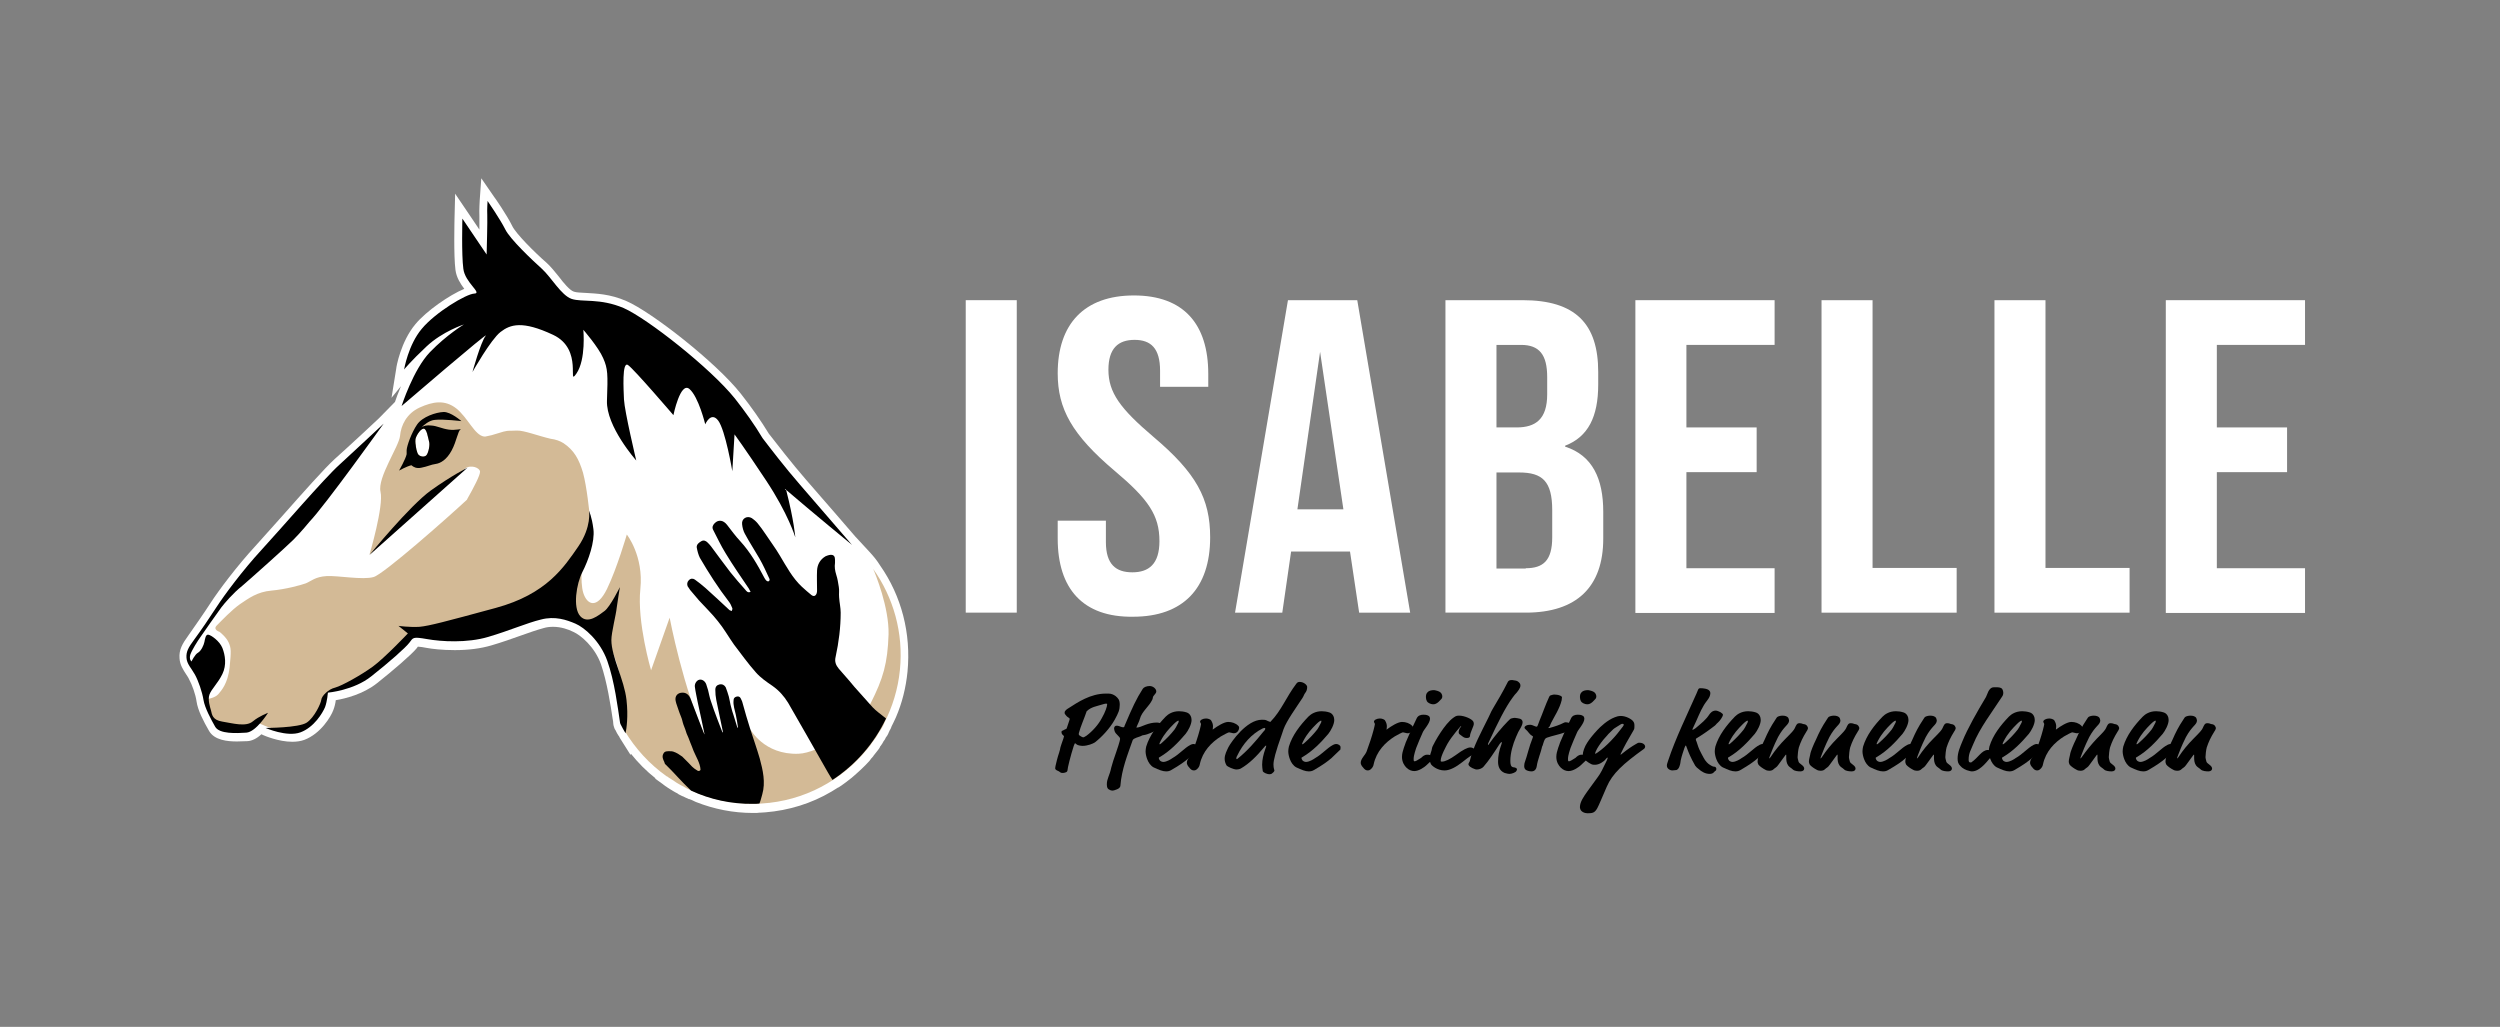 <?xml version="1.0" encoding="utf-8"?>
<!-- Generator: Adobe Illustrator 27.0.0, SVG Export Plug-In . SVG Version: 6.00 Build 0)  -->
<svg version="1.1" id="Ebene_1" xmlns="http://www.w3.org/2000/svg" xmlns:xlink="http://www.w3.org/1999/xlink" x="0px" y="0px"
	 viewBox="0 0 793.7 326" style="enable-background:new 0 0 793.7 326;" xml:space="preserve">
<rect x="0" y="0" width="793.7" height="326" fill="#808080" stroke="none"/>
<style type="text/css">
	.st0{fill:#FFFFFF;}
	.st1{fill:#D3BA96;}
</style>
<path class="st0" d="M306.6,95.3h16.2v99.2h-16.2V95.3z"/>
<path class="st0" d="M335.8,171v-5.7h15.3v6.8c0,7.1,3.2,9.6,8.4,9.6c5.2,0,8.6-2.6,8.6-9.9c0-8.2-3.5-13.3-14.2-22.3
	c-13.6-11.5-18.1-19.7-18.1-31c0-15.6,8.4-24.7,24.2-24.7c15.8,0,23.6,9.1,23.6,24.9v4.1h-15.3v-5.1c0-7.1-2.9-9.8-8.1-9.8
	c-5.2,0-8.3,2.7-8.3,9.5c0,7.2,3.7,12.3,14.3,21.3c13.6,11.5,18,19.6,18,31.9c0,16.2-8.6,25.2-24.5,25.2
	C343.8,196,335.8,186.9,335.8,171z"/>
<path class="st0" d="M428.6,175.1h-18.7l-2.8,19.4h-15l16.8-99.2h22l16.8,99.2h-16.2L428.6,175.1z M426.5,161.7l-7.4-50l-7.2,50
	H426.5z"/>
<path class="st0" d="M458.9,95.3h24.5c16.8,0,24,7.5,24,22.8v4c0,10.2-3.2,16.6-10.5,19.4v0.3c8.7,2.8,12.1,10.2,12.1,20.7v8.5
	c0,15.3-8.4,23.5-24.6,23.5h-25.5V95.3z M481.5,135.7c6,0,9.7-2.6,9.7-10.5v-5.5c0-7.1-2.5-10.2-8.3-10.2h-7.8v26.2H481.5z
	 M484.4,180.4c5.5,0,8.4-2.4,8.4-9.8V162c0-9.2-3.1-12-10.5-12h-7.2v30.5H484.4z"/>
<path class="st0" d="M519.2,95.3h44.2v14.2h-28v26.2h22.3v14.2h-22.3v30.5h28v14.2h-44.2V95.3z"/>
<path class="st0" d="M578.3,95.3h16.2v85h26.7v14.2h-42.9V95.3z"/>
<path class="st0" d="M633.2,95.3h16.2v85h26.7v14.2h-42.9V95.3z"/>
<path class="st0" d="M687.6,95.3h44.2v14.2h-28v26.2h22.3v14.2h-22.3v30.5h28v14.2h-44.2V95.3z"/>
<g>
	<path d="M338.9,244.6c0,0.2-0.1,0.3-0.3,0.5c-0.2,0.1-0.7,0.3-1.2,0.3c-0.3,0-0.6,0-0.9-0.3c-0.4-0.4-1.5-0.5-1.5-1.2
		c0-0.1,0-0.2,0.1-0.7c0.7-3.1,1-3.7,1.2-4.4c0.1-0.3,0.1-0.5,0.2-0.7c0.1-1,0.8-2.6,1.1-3.6c0.1-0.5,0.2-0.6,0.2-0.7
		c0-0.1,0-0.1-0.3-0.4c-0.3-0.2-0.5-0.6-0.5-1c0-0.4,0.3-0.4,0.5-0.5c0.2-0.1,0.5-0.3,0.8-0.4c0.3-0.1,0.3-0.1,0.4-0.4l0.8-2.4
		c0.1-0.3,0.1-0.4,0.1-0.5c0-0.1-0.1-0.2-0.4-0.4c-0.7-0.4-0.7-0.7-1.1-1.1c-0.1-0.1-0.1-0.3-0.1-0.5c0-0.6,0.8-1.1,1.3-1.4
		c2.8-1.8,6.9-4.6,11.8-4.6c0.3,0,0.5,0,0.8,0c0.9,0,1.6,0.3,2.3,0.8c0.8,0.7,1.3,1.2,1.3,2.7c0,1.7-0.4,2.6-1.6,4.8
		c-1.5,2.7-4.1,5.5-6.3,7.2c-0.6,0.4-2.3,1.1-3.9,1.1c-0.7,0-1.5-0.2-1.8-0.4c-0.4-0.3-0.4-0.4-0.6-0.4c-0.1,0-0.1,0.1-0.4,0.8
		C339.9,239.9,338.9,243.9,338.9,244.6z M345,225.8c-0.8,2.4-1.9,4.7-2.5,7c0,0.1,0,0.2,0,0.3c0,0.1,0,0.2,0.1,0.3
		c0.1,0.1,1,0.7,1.3,0.7c0.1,0,0.4-0.1,1-0.5c1.9-1.4,3.8-3.5,4.9-5.6c1.1-1.9,1.7-3.7,1.7-4.4c0-0.2-0.1-0.2-0.3-0.2
		c-0.1,0-0.4,0-0.7,0.1C347.9,224.3,346.5,224.4,345,225.8z"/>
	<path d="M369.2,230.5c0,0.4-0.4,0.7-1.4,1.1c-1.5,0.6-3.2,1.6-4.8,1.8c-0.2,0-0.5,0.1-0.8,0.3c-0.6,0.3-2.3,0.6-2.6,1.3
		c-1.6,4.6-3.5,9.2-3.9,14.5c0,0.4-0.5,0.9-1.1,1.1c-0.5,0.2-1,0.4-1.5,0.4c-0.3,0-0.6-0.1-1.1-0.4c-0.3-0.2-0.6-0.5-0.6-1.6
		c0-1.8,0.9-2.8,1.4-5.3c0.2-0.9,0.9-3,1.6-5c1.2-3.5,1.2-3.9,1.2-4.2c0-0.6-1.4-1.4-1.7-2.3c-0.1-0.4-0.2-0.6-0.2-0.9
		c0-0.4,0.2-0.9,0.8-0.9c0.2,0,0.4,0,0.7,0.1c0.4,0.1,0.9,0.4,1.4,0.4c0.3,0,0.4-0.2,0.4-0.4c2.5-5.9,3.8-8.7,5.8-11.8
		c0.3-0.5,1.2-0.9,2.2-0.9c1.1,0,2.1,0.9,2.1,1.7c0,0.8-1,1.2-1.1,2c0,0.2-0.1,0.5-0.2,0.7c-1,2.1-3.3,3.7-3.9,6
		c-0.1,0.4-0.2,0.6-0.4,1.1c-0.2,0.5-0.7,1.5-0.7,1.6c0,0.1,0,0.1,0.1,0.1c0.5,0,1.7-0.4,2.8-0.9c1.1-0.4,2.2-0.7,3.5-0.7
		C368.5,229.4,369.2,230,369.2,230.5z"/>
	<path d="M371.8,244.5c-0.5,0.3-1,0.4-1.6,0.4c-1.1,0-2.3-0.5-4-1.3c-0.9-0.5-1.6-1.5-2-2.6c-0.3-0.8-0.5-1.7-0.5-2.5
		c0-0.5,0.1-1,0.2-1.5c1.1-3.6,3.5-6.7,6.2-9.5c0.8-0.8,2.2-1.7,4.2-1.7c0.7,0,1.6,0.1,2.5,0.4c1.1,0.4,1.5,1.5,1.5,2.4
		c0,1.4-1.1,3.4-1.9,4.4c-2.3,2.7-4.9,5.4-8.1,7.3c-0.4,0.2-0.4,0.2-0.4,0.4c0,0.2,0.3,0.9,0.7,1c0.2,0.1,0.4,0.2,0.7,0.2
		c1.1,0,2.5-0.9,2.9-1.2c2.3-1.3,3.8-3.2,5.7-4.2c0.4-0.2,0.7-0.3,1-0.3c0.7,0,1.4,0.5,1.4,1c0,0.7,0,0.8-0.3,1
		c-0.8,0.7-1.5,1.5-2.6,2.5C376.1,241.8,374.6,242.9,371.8,244.5z M374.1,228.8c-0.2,0-0.7,0.3-1.5,1.1c-1.5,1.5-2.9,3-4.1,5.3
		c-0.4,0.7-0.4,0.9-0.4,1c0,0.1,0.1,0.1,0.1,0.1c0.1,0,0.1,0,0.6-0.4c1.7-1.5,3-2.9,4.1-4.3c0.5-0.7,0.4-0.7,0.8-1.4
		c0.4-0.7,0.5-0.9,0.5-1.2C374.3,228.9,374.2,228.8,374.1,228.8z"/>
	<path d="M385.2,231.5c1.2-0.9,3.4-2.3,4.7-2.3c1.2,0,2.4,0.4,3.2,1.2c0.3,0.3,0.3,0.5,0.3,0.7c0,0.4-0.4,1.7-1.7,1.7
		c-0.4,0-1.2-0.3-1.5-0.3c-0.2,0-1.6,0.7-2.6,1.3c-3,1.9-5.8,4.7-6.7,8.9c-0.1,0.6-0.4,1.1-1,1.6c-0.3,0.2-0.5,0.3-0.8,0.3
		c-0.6,0-1-0.2-1.6-1c-0.4-0.4-0.7-1-0.7-1.4c0-1.4,1.5-2.5,1.9-3.7c0.8-2.2,1.6-4.5,2.2-6.8c0.2-0.8,0.4-1.6,0.4-1.8
		c0-0.3-0.3-0.5-0.3-0.8c0-0.5,0.9-1,1.9-1c0.8,0,1.5,0.4,1.6,0.6c0.5,0.8,0.6,1.4,0.6,1.9c0,0.6-0.1,0.9-0.1,0.9
		c0,0.1,0,0.1,0.1,0.1C384.9,231.7,385,231.7,385.2,231.5z"/>
	<path d="M411.6,217c0.4-0.5,0.7-0.5,1.1-0.5c1.1,0,2.3,0.9,2.3,1.6c0,0.8-0.2,1.4-0.7,2c-0.3,0.4-0.4,0.9-0.8,1.5
		c-2.1,3.2-5,7.2-6,9.9l-0.5,1.5c-2.1,5.9-2.7,8.4-2.7,9.7s0.3,1.7,0.3,1.9c0,0.3-0.5,0.8-0.7,0.9c-0.2,0.2-0.5,0.3-0.8,0.3
		c-1,0-2.1-0.6-2.2-1c-0.1-0.7-0.2-1.4-0.2-2c0-1.6,0.4-3.3,1-5c0.2-0.5,0.3-0.9,0.3-1c0,0,0-0.1-0.1-0.1c-0.1,0-0.3,0.2-0.8,0.8
		c-2,2.4-4.4,4.9-7.2,6.5c-0.4,0.2-1,0.3-1.3,0.3c-1,0-2.9-0.9-3.2-1.3c-0.4-0.7-0.6-1.4-0.6-2.1c0-1.4,0.7-2.6,1.2-3.7
		c0.9-1.7,5.8-8.7,10.6-8.7c0.5,0,1.1,0,1.5,0.2c0.7,0.4,0.8,0.3,1.2,0.5C406.9,225.5,408.2,221.5,411.6,217z M401.5,231.1
		c-0.2,0-0.5,0.1-0.7,0.2c-3.4,1.7-6.2,4.8-8,8.6c-0.3,0.5-0.3,0.8-0.3,0.9c0,0.1,0.1,0.2,0.1,0.2c0.1,0,0.2,0,0.4-0.2
		c3-2.4,5.6-5.4,8-8.4c0.3-0.4,0.7-0.6,0.7-1.1C401.7,231.2,401.6,231.1,401.5,231.1z"/>
	<path d="M417.1,244.5c-0.5,0.3-1,0.4-1.6,0.4c-1.1,0-2.3-0.5-4-1.3c-0.9-0.5-1.6-1.5-2-2.6c-0.3-0.8-0.5-1.7-0.5-2.5
		c0-0.5,0.1-1,0.2-1.5c1.1-3.6,3.5-6.7,6.2-9.5c0.8-0.8,2.2-1.7,4.2-1.7c0.7,0,1.6,0.1,2.5,0.4c1.1,0.4,1.5,1.5,1.5,2.4
		c0,1.4-1.1,3.4-1.9,4.4c-2.3,2.7-4.9,5.4-8.1,7.3c-0.4,0.2-0.4,0.2-0.4,0.4c0,0.2,0.3,0.9,0.7,1c0.2,0.1,0.4,0.2,0.7,0.2
		c1.1,0,2.5-0.9,2.9-1.2c2.3-1.3,3.8-3.2,5.7-4.2c0.4-0.2,0.7-0.3,1-0.3c0.7,0,1.4,0.5,1.4,1c0,0.7,0,0.8-0.3,1
		c-0.8,0.7-1.5,1.5-2.6,2.5C421.4,241.8,419.9,242.9,417.1,244.5z M419.4,228.8c-0.2,0-0.7,0.3-1.5,1.1c-1.5,1.5-2.9,3-4.1,5.3
		c-0.4,0.7-0.4,0.9-0.4,1c0,0.1,0.1,0.1,0.1,0.1c0.1,0,0.1,0,0.6-0.4c1.7-1.5,3-2.9,4.1-4.3c0.5-0.7,0.4-0.7,0.8-1.4
		c0.4-0.7,0.5-0.9,0.5-1.2C419.6,228.9,419.5,228.8,419.4,228.8z"/>
	<path d="M440.4,231.5c1.2-0.9,3.4-2.3,4.7-2.3c1.2,0,2.4,0.4,3.2,1.2c0.3,0.3,0.3,0.5,0.3,0.7c0,0.4-0.4,1.7-1.7,1.7
		c-0.4,0-1.2-0.3-1.5-0.3c-0.2,0-1.6,0.7-2.6,1.3c-3,1.9-5.8,4.7-6.7,8.9c-0.1,0.6-0.4,1.1-1,1.6c-0.3,0.2-0.5,0.3-0.8,0.3
		c-0.6,0-1-0.2-1.6-1c-0.4-0.4-0.7-1-0.7-1.4c0-1.4,1.5-2.5,1.9-3.7c0.8-2.2,1.6-4.5,2.2-6.8c0.2-0.8,0.4-1.6,0.4-1.8
		c0-0.3-0.3-0.5-0.3-0.8c0-0.5,0.9-1,1.9-1c0.8,0,1.5,0.4,1.6,0.6c0.5,0.8,0.6,1.4,0.6,1.9c0,0.6-0.1,0.9-0.1,0.9
		c0,0.1,0,0.1,0.1,0.1C440.1,231.7,440.3,231.7,440.4,231.5z"/>
	<path d="M453.1,239.6c1.3,0,1.7,0.5,1.7,1c0,0.3,0,0.6-0.6,1.1l-1.5,1.4c-0.6,0.5-2.2,1.7-3.7,1.7c-0.8,0-1.7-0.3-2.5-1.1
		c-0.6-0.6-1.4-1.7-1.4-3.4c0-1,0.3-2,0.6-2.9c0.3-0.7,0.4-1.2,0.6-1.7c1.1-2.6,2.2-5.1,3.5-7.7c0.4-0.8,1.2-1.1,2.1-1.1
		c0.4,0,1.1,0,1.7,0.4c0.2,0.1,0.4,0.5,0.4,0.9c0,1.4-2,3.5-2.3,4.3c-0.6,1.3-1.6,3.7-2.1,5c-0.1,0.4-0.8,2.2-0.8,3.5
		c0,0.4,0,0.7,0.3,0.7c0.3,0,0.9-0.3,2.1-1.1C451.6,240.2,452.2,239.6,453.1,239.6z M457.4,219.9c0.3,0.3,0.5,0.8,0.5,1.2
		c0,0.3-0.1,0.6-0.2,0.7c-0.4,0.4-1.4,1.8-2.6,1.8c-1.1,0-1.9-0.6-2.1-1c-0.2-0.4-0.3-0.8-0.3-1.3c0-0.6,0.1-1.1,0.5-1.5
		c0.4-0.5,1.2-0.7,2.1-0.7C455.9,219.2,456.9,219.4,457.4,219.9z"/>
	<path d="M463.9,230.6c0-0.1-0.1-0.1-0.1-0.1s-2.9,3.2-4.3,5.7c-0.3,0.6-2.1,3.8-2.1,5.2c0,0.3,0,0.4,0.4,0.4c1,0,2.6-0.8,4.4-2.1
		c2.3-1.7,3.7-2.4,4.6-2.4c0.5,0,1,0.2,1.5,0.7c0.3,0.3,0.3,0.4,0.3,0.6c0,0.1-0.1,0.2-0.1,0.3c0,0.2,0,0.3-0.4,0.5
		c-0.7,0.2-1.5,0.7-3.9,2.6c-1.8,1.4-3.8,2.6-5.6,2.6c-2.4,0-4.1-1.6-4.3-2c-0.3-0.6-0.4-1.1-0.4-1.7c0-1,0.3-1.8,0.6-2.7
		c0.1-0.3,0.1-0.9,0.4-1.4c0.5-1.1,3.7-7,6.6-9c0.8-0.6,1.2-0.6,1.8-0.6c1.6,0,4.2,1.1,4.5,2c0.1,0.2,0.1,0.5,0.1,0.7
		c0,0.6-1.2,2.8-1.2,3.7c0,0.5-0.4,0.7-1,0.7c-0.5,0-0.9-0.1-1.4-0.5l-0.8-0.6c-0.3-0.2-0.4-0.4-0.4-0.8s0.2-0.8,0.3-1.1
		C463.8,230.8,463.9,230.6,463.9,230.6z"/>
	<path d="M471,243.4c-0.4,0.5-1.3,0.9-2.1,0.9c-0.2,0-0.4,0-0.6-0.1c-1.2-0.4-2.1-1-2.1-1.6c0-0.3,0.3-0.6,0.4-0.9
		c1.1-4.7,3.6-9.1,6-14c0.8-1.8,1.1-2.3,1.4-2.8c1.7-2.9,3-5,4.7-8.4c0.2-0.4,0.6-0.6,1.2-0.6c0.2,0,0.4,0,0.8,0.1
		c0.8,0.1,1.1,0.2,1.6,0.7c0.3,0.3,0.4,0.6,0.4,1c0,0.8-0.9,1.8-1.1,2.1c-0.6,0.6-0.8,0.9-1.4,1.7c-2.3,3.1-4.7,8-7.5,14
		c-0.3,0.5-0.3,0.7-0.3,0.9c0,0,0,0.1,0,0.1c0.1,0,0.3-0.1,0.4-0.4c1.7-2.4,4.2-5.4,5.9-7.1c0.5-0.5,0.9-0.9,1.1-0.9
		c0.4-0.1,0.8-0.2,1.1-0.2c0.4,0,1.3,0.2,1.7,0.3c0.6,0.2,0.8,0.7,0.8,1.1c0,0.7-0.5,1.6-1.1,2.6c-0.5,0.8-0.5,1.1-1,2.1
		c-1,2.3-1.8,5.1-1.8,7.5c0,1.1,0.1,2,1,2.1c0.3,0,1.1,0.2,1.1,0.6c0,0.2,0,0.3-0.2,0.6c-0.2,0.4-1.4,0.9-2.2,0.9
		c-0.2,0-0.9-0.1-1.5-0.3c-1.7-0.7-2.1-2.2-2.1-3.6c0-1.8,0.3-3.4,1.1-5.6c0.1-0.3,0.1-0.4,0.1-0.5c0-0.1,0-0.1-0.1-0.1
		c-0.1,0-0.2,0.1-0.6,0.6C474.5,238.7,472.6,241.6,471,243.4z"/>
	<path d="M491.6,231.1C491.6,231.2,491.6,231.2,491.6,231.1c0.1,0.1,0.3,0,0.4,0c1.5-0.4,3.3-1,4.4-1.6c0.2-0.1,0.4-0.2,0.7-0.2
		c0.8,0,2.4,0.6,2.4,1.2c0,0.6-0.5,1.1-1.3,1.4c-1,0.4-1,0.5-1.6,0.7c-1.7,0.6-3.8,1-5.5,1.6c-0.6,0.2-0.8,0.7-1.2,2
		c-0.1,0.6-0.4,0.8-0.4,1.2c-0.2,1.1-1.4,4.1-1.6,5.8c-0.1,0.6-0.4,1.7-1.7,1.7c-0.6,0-1.4-0.2-1.8-0.5c-0.4-0.3-0.5-0.8-0.5-1.2
		c0-0.4,0.1-0.7,0.1-0.9c0.9-2.5,1.5-5.4,2.5-7.8c0.1-0.4,0.2-0.5,0.2-0.6c0-0.1,0-0.1-0.3-0.3c-1-0.6-1.2-1.4-2.1-2.1
		c-0.2-0.2-0.3-0.3-0.3-0.5c0-0.5,0.8-0.9,1.7-0.9c0.2,0,0.4,0,0.7,0.1c0.6,0.2,1.1,0.5,1.4,0.5c0.2,0,0.3-0.1,0.4-0.4
		c0.2-0.6,0.4-1.1,0.6-1.6c0.9-2.1,1.8-4.8,3-7.4c0.2-0.4,0.3-0.5,0.7-0.6c0.4-0.1,0.6-0.2,0.9-0.2c0.6,0,1.3,0.1,1.8,0.3
		c0.5,0.2,0.7,0.4,0.7,0.6c0,0.1-0.1,0.5-0.1,0.9c-0.6,2.6-2.4,5.3-3.3,7.1c-0.2,0.5-0.4,0.8-0.5,1.2
		C491.6,230.9,491.6,231.1,491.6,231.1z"/>
	<path d="M502.1,239.6c1.3,0,1.7,0.5,1.7,1c0,0.3,0,0.6-0.6,1.1l-1.5,1.4c-0.6,0.5-2.2,1.7-3.7,1.7c-0.8,0-1.7-0.3-2.5-1.1
		c-0.6-0.6-1.4-1.7-1.4-3.4c0-1,0.3-2,0.6-2.9c0.3-0.7,0.4-1.2,0.6-1.7c1.1-2.6,2.2-5.1,3.5-7.7c0.4-0.8,1.2-1.1,2.1-1.1
		c0.4,0,1.1,0,1.7,0.4c0.2,0.1,0.4,0.5,0.4,0.9c0,1.4-2,3.5-2.3,4.3c-0.6,1.3-1.6,3.7-2.1,5c-0.1,0.4-0.8,2.2-0.8,3.5
		c0,0.4,0,0.7,0.3,0.7c0.3,0,0.9-0.3,2.1-1.1C500.6,240.2,501.2,239.6,502.1,239.6z M506.3,219.9c0.3,0.3,0.5,0.8,0.5,1.2
		c0,0.3-0.1,0.6-0.2,0.7c-0.4,0.4-1.4,1.8-2.6,1.8c-1.1,0-1.9-0.6-2.1-1c-0.2-0.4-0.3-0.8-0.3-1.3c0-0.6,0.1-1.1,0.5-1.5
		c0.4-0.5,1.2-0.7,2.1-0.7C504.8,219.2,505.8,219.4,506.3,219.9z"/>
	<path d="M506.4,242.8c-0.4,0-0.8,0-1.2-0.2c-0.9-0.4-2.5-1.6-2.6-2.2c-0.1-0.3-0.1-0.5-0.1-0.8c0-0.9,0.6-2.6,1.4-3.8
		c0.7-1.1,1.7-2.4,3.2-4c0.9-1,3.2-3.2,5.6-4.1c0.5-0.2,1.1-0.4,1.9-0.4c1.6,0,3.4,1,3.9,1.7c0.4,0.5,0.4,1,0.4,1.5
		c0,0.4,0,0.9-0.2,1.2c-1.9,3.2-3.2,5.6-3.9,7.1c-0.3,0.5-0.3,0.7-0.3,0.7c0,0,0,0.1,0,0.1c0.1,0,0.1,0,0.7-0.5
		c1.5-1.2,2.8-2.1,4.2-2.9c0.6-0.4,0.7-0.4,1.1-0.4c1.2,0,1.8,0.7,1.8,1.2c0,0.3-0.1,0.5-0.3,0.7c-6.7,4.8-10.1,7.9-11.9,12.1
		c-1.2,2.8-2.6,6.1-3,6.8c-0.8,1.4-1.4,1.6-3.1,1.6c-0.9,0-2.1-0.5-2.3-1.4c-0.1-0.2-0.1-0.4-0.1-0.6c0-1.6,1.2-3.3,2.4-5l3.2-4.4
		c1-1.3,1.6-2.6,2.9-5.3c0.3-0.6,0.3-0.8,0.3-0.9c0,0,0-0.1,0-0.1c-0.1,0-0.3,0.1-0.6,0.5C509.2,241.8,507.7,242.8,506.4,242.8z
		 M507.2,238.9c2.9-2,5.9-5.3,8-8.2c0.3-0.4,0.3-0.5,0.3-0.6c0-0.2-0.1-0.3-0.4-0.3c-0.3,0-0.5,0.1-1.4,0.7c-0.7,0.5-0.9,0.5-1.5,1
		c-1.8,1.6-4.7,4.9-5.6,7.1c-0.1,0.4-0.2,0.5-0.2,0.6c0,0,0,0.1,0.1,0.1C506.6,239.3,506.9,239.1,507.2,238.9z"/>
	<path d="M542.7,226.8c0.3-0.4,0.9-1.2,2-1.2c0.4,0,0.9,0.2,1.5,0.5c0.5,0.3,0.8,0.6,0.8,0.8c0,0.6-1,2-1.6,2.5
		c-0.6,0.5-0.6,0.7-1,1c-1.8,1.4-4.1,3-5.8,4c-0.2,0.1-0.2,0.2-0.2,0.4c0,0.2,0.1,0.4,0.2,0.6c0.1,0.4,0.3,0.9,0.6,1.8
		c0.2,0.7,1.8,3.7,2.1,4.1c0.8,1.1,1.3,1.4,2.2,1.9c0.4,0.2,0.5,0.2,0.7,0.2c0.5,0,0.7,0.4,0.7,0.7c0,0.3-0.1,0.6-0.4,0.7l-0.5,0.5
		c-0.2,0.2-0.6,0.4-1.2,0.4c-1.3,0-2.5-0.6-3.7-1.7c-0.3-0.2-0.5-0.4-0.9-0.9c-1.4-2.4-2.2-4.4-2.7-5.8c-0.2-0.5-0.2-0.6-0.3-0.6
		c-0.1,0-0.2,0.2-0.4,0.7c-0.4,1.2-0.9,2.6-1.2,4c-0.1,0.6-0.1,1.1-0.4,1.9c-0.2,0.6-0.6,1.2-1.2,1.2c-0.4,0-0.7,0.1-1,0.1
		c-0.4,0-0.8-0.1-1.2-0.4c-0.3-0.2-0.6-0.6-0.6-1.1c0-0.3,0-0.5,0.4-1.6c2.4-7.2,5.9-14.3,9-21.3c0.3-0.7,0.4-1,0.5-1.2
		c0.2-0.4,0.3-0.5,0.8-0.5c0.3,0,0.7,0,1.2,0.1c1.4,0.2,1.9,0.8,1.9,1.5c0,0.7-0.4,1.5-0.8,2c-0.7,0.9-1,1.4-1.2,1.7
		c-1.3,2.1-2.2,4.7-3.4,7.1c-0.2,0.5-0.3,0.6-0.3,0.7c0,0,0,0.1,0.1,0.1c0.1,0,0.3-0.1,0.9-0.5C540.3,229.5,541.6,228.5,542.7,226.8
		z"/>
	<path d="M552.5,244.5c-0.5,0.3-1,0.4-1.6,0.4c-1.1,0-2.3-0.5-4-1.3c-0.9-0.5-1.6-1.5-2-2.6c-0.3-0.8-0.5-1.7-0.5-2.5
		c0-0.5,0.1-1,0.2-1.5c1.1-3.6,3.5-6.7,6.2-9.5c0.8-0.8,2.2-1.7,4.2-1.7c0.7,0,1.6,0.1,2.5,0.4c1.1,0.4,1.5,1.5,1.5,2.4
		c0,1.4-1.1,3.4-1.9,4.4c-2.3,2.7-4.9,5.4-8.1,7.3c-0.4,0.2-0.4,0.2-0.4,0.4c0,0.2,0.3,0.9,0.7,1c0.2,0.1,0.4,0.2,0.7,0.2
		c1.1,0,2.5-0.9,2.9-1.2c2.3-1.3,3.8-3.2,5.7-4.2c0.4-0.2,0.7-0.3,1-0.3c0.7,0,1.4,0.5,1.4,1c0,0.7,0,0.8-0.3,1
		c-0.8,0.7-1.5,1.5-2.6,2.5C556.8,241.8,555.3,242.9,552.5,244.5z M554.8,228.8c-0.2,0-0.7,0.3-1.5,1.1c-1.5,1.5-2.9,3-4.1,5.3
		c-0.4,0.7-0.4,0.9-0.4,1c0,0.1,0.1,0.1,0.1,0.1c0.1,0,0.1,0,0.6-0.4c1.7-1.5,3-2.9,4.1-4.3c0.5-0.7,0.4-0.7,0.8-1.4
		c0.4-0.7,0.5-0.9,0.5-1.2C555,228.9,554.9,228.8,554.8,228.8z"/>
	<path d="M566.9,234.5c2.2-2.2,2.6-2.7,2.9-3.3c0.5-1.1,0.7-1.6,1.5-1.6c0.8,0,1,0.3,1.4,0.3c1,0.1,1.3,1,1.3,1.3
		c0,0.1-0.2,0.7-0.4,0.9c-1.3,2.1-1.9,3.4-2.5,5.2c-0.2,0.7-0.4,2.4-0.4,3.1c0,0.2,0.1,0.7,0.3,1.4c0.1,0.3,0.3,0.5,1.1,1.1
		c0.4,0.3,0.7,0.7,0.7,1.1c0,0.5-0.4,0.9-1.2,0.9c-0.7,0-1.9-0.1-2.4-0.6c-0.5-0.5-1.2-0.8-1.5-1.3c-0.5-0.7-0.6-1.6-0.6-2.4
		c0-0.2,0-0.8,0-0.9c0-0.1,0-0.1-0.1-0.1c-0.1,0-0.1,0.1-0.5,0.6l-1.9,2.6c-0.6,0.9-1,0.9-1.5,1.4c-0.3,0.3-0.7,0.5-1.4,0.5
		c-0.4,0-0.9-0.1-1.2-0.3c-0.8-0.4-1.8-1.1-2.2-1.6c-0.1-0.2-0.3-0.6-0.3-1c0-0.8,0.3-1.5,0.4-2.2c0.1-1,1.2-3.5,1.8-4.7
		c1.1-2.5,1.9-4.1,3.5-6.5c0.2-0.2,0.3-0.6,0.6-0.8c0.3-0.2,1-0.4,1.6-0.4c0.8,0,1.6,0.2,1.9,0.8c0.1,0.3,0.2,0.6,0.2,0.8
		c0,0.6-0.5,1.2-1,1.7c-0.8,0.9-1.5,1.7-2.5,3.5c-0.4,0.8-1.3,2.6-2.4,5.5c-0.4,1-0.4,1.1-0.4,1.2c0,0,0,0.1,0,0.1
		c0,0,0.1,0,0.4-0.4C563.6,238.1,565.2,236.2,566.9,234.5z"/>
	<path d="M583.2,234.5c2.2-2.2,2.6-2.7,2.9-3.3c0.5-1.1,0.7-1.6,1.5-1.6c0.8,0,1,0.3,1.4,0.3c1,0.1,1.3,1,1.3,1.3
		c0,0.1-0.2,0.7-0.4,0.9c-1.3,2.1-1.9,3.4-2.5,5.2c-0.2,0.7-0.4,2.4-0.4,3.1c0,0.2,0.1,0.7,0.3,1.4c0.1,0.3,0.3,0.5,1.1,1.1
		c0.4,0.3,0.7,0.7,0.7,1.1c0,0.5-0.4,0.9-1.2,0.9c-0.7,0-1.9-0.1-2.4-0.6c-0.5-0.5-1.2-0.8-1.5-1.3c-0.5-0.7-0.6-1.6-0.6-2.4
		c0-0.2,0-0.8,0-0.9c0-0.1,0-0.1-0.1-0.1c-0.1,0-0.1,0.1-0.5,0.6l-1.9,2.6c-0.6,0.9-1,0.9-1.5,1.4c-0.3,0.3-0.7,0.5-1.4,0.5
		c-0.4,0-0.9-0.1-1.2-0.3c-0.8-0.4-1.8-1.1-2.2-1.6c-0.1-0.2-0.3-0.6-0.3-1c0-0.8,0.3-1.5,0.4-2.2c0.1-1,1.2-3.5,1.8-4.7
		c1.1-2.5,1.9-4.1,3.5-6.5c0.2-0.2,0.3-0.6,0.6-0.8c0.3-0.2,1-0.4,1.6-0.4c0.8,0,1.6,0.2,1.9,0.8c0.1,0.3,0.2,0.6,0.2,0.8
		c0,0.6-0.5,1.2-1,1.7c-0.8,0.9-1.5,1.7-2.5,3.5c-0.4,0.8-1.3,2.6-2.4,5.5c-0.4,1-0.4,1.1-0.4,1.2c0,0,0,0.1,0,0.1
		c0,0,0.1,0,0.4-0.4C579.9,238.1,581.5,236.2,583.2,234.5z"/>
	<path d="M599.4,244.5c-0.5,0.3-1,0.4-1.6,0.4c-1.1,0-2.3-0.5-4-1.3c-0.9-0.5-1.6-1.5-2-2.6c-0.3-0.8-0.5-1.7-0.5-2.5
		c0-0.5,0.1-1,0.2-1.5c1.1-3.6,3.5-6.7,6.2-9.5c0.8-0.8,2.2-1.7,4.2-1.7c0.7,0,1.6,0.1,2.5,0.4c1.1,0.4,1.5,1.5,1.5,2.4
		c0,1.4-1.1,3.4-1.9,4.4c-2.3,2.7-4.9,5.4-8.1,7.3c-0.4,0.2-0.4,0.2-0.4,0.4c0,0.2,0.3,0.9,0.7,1c0.2,0.1,0.4,0.2,0.7,0.2
		c1.1,0,2.5-0.9,2.9-1.2c2.3-1.3,3.8-3.2,5.7-4.2c0.4-0.2,0.7-0.3,1-0.3c0.7,0,1.4,0.5,1.4,1c0,0.7,0,0.8-0.3,1
		c-0.8,0.7-1.5,1.5-2.6,2.5C603.8,241.8,602.2,242.9,599.4,244.5z M601.8,228.8c-0.2,0-0.7,0.3-1.5,1.1c-1.5,1.5-2.9,3-4.1,5.3
		c-0.4,0.7-0.4,0.9-0.4,1c0,0.1,0.1,0.1,0.1,0.1c0.1,0,0.1,0,0.6-0.4c1.7-1.5,3-2.9,4.1-4.3c0.5-0.7,0.4-0.7,0.8-1.4
		c0.4-0.7,0.5-0.9,0.5-1.2C601.9,228.9,601.9,228.8,601.8,228.8z"/>
	<path d="M613.8,234.5c2.2-2.2,2.6-2.7,2.9-3.3c0.5-1.1,0.7-1.6,1.5-1.6c0.8,0,1,0.3,1.4,0.3c1,0.1,1.3,1,1.3,1.3
		c0,0.1-0.2,0.7-0.4,0.9c-1.3,2.1-1.9,3.4-2.5,5.2c-0.2,0.7-0.4,2.4-0.4,3.1c0,0.2,0.1,0.7,0.3,1.4c0.1,0.3,0.3,0.5,1.1,1.1
		c0.4,0.3,0.7,0.7,0.7,1.1c0,0.5-0.4,0.9-1.2,0.9c-0.7,0-1.9-0.1-2.4-0.6c-0.5-0.5-1.2-0.8-1.5-1.3c-0.5-0.7-0.6-1.6-0.6-2.4
		c0-0.2,0-0.8,0-0.9c0-0.1,0-0.1-0.1-0.1c-0.1,0-0.1,0.1-0.5,0.6l-1.9,2.6c-0.6,0.9-1,0.9-1.5,1.4c-0.3,0.3-0.7,0.5-1.4,0.5
		c-0.4,0-0.9-0.1-1.2-0.3c-0.8-0.4-1.8-1.1-2.2-1.6c-0.1-0.2-0.3-0.6-0.3-1c0-0.8,0.3-1.5,0.4-2.2c0.1-1,1.2-3.5,1.8-4.7
		c1.1-2.5,1.9-4.1,3.5-6.5c0.2-0.2,0.3-0.6,0.6-0.8c0.3-0.2,1-0.4,1.6-0.4c0.8,0,1.6,0.2,1.9,0.8c0.1,0.3,0.2,0.6,0.2,0.8
		c0,0.6-0.5,1.2-1,1.7c-0.8,0.9-1.5,1.7-2.5,3.5c-0.4,0.8-1.3,2.6-2.4,5.5c-0.4,1-0.4,1.1-0.4,1.2c0,0,0,0.1,0,0.1
		c0,0,0.1,0,0.4-0.4C610.5,238.1,612.1,236.2,613.8,234.5z"/>
	<path d="M625.9,242c2.1-1.4,3.3-3.9,5.2-3.9c0.5,0,1.8,0.3,1.8,1.1c0,0.5-0.4,0.7-0.7,1c-0.8,0.8-3.4,4.7-6.1,4.7
		c-0.2,0-0.4,0-0.7-0.1c-1.4-0.3-2.4-0.9-3-1.6c-0.7-0.7-0.9-1.3-0.9-2.4c0-1.9,0.8-3.7,1.5-5.4c1.6-4,4.8-9.6,7.5-14.1
		c0.4-0.6,0.8-3.1,2.5-3.1c0.5,0,0.8,0,1.2,0c0.7,0,1.4,0.3,1.5,0.6c0.2,0.4,0.3,0.7,0.3,1.1c0,0.5-0.1,0.9-0.4,1.3
		c-3.3,5.1-7,9.8-9.2,15.2c-0.6,1.6-1.4,2.6-1.4,4.8c0,0.6,0.2,0.8,0.3,0.8C625.7,242.1,625.8,242.1,625.9,242z"/>
	<path d="M639.5,244.5c-0.5,0.3-1,0.4-1.6,0.4c-1.1,0-2.3-0.5-4-1.3c-0.9-0.5-1.6-1.5-2-2.6c-0.3-0.8-0.5-1.7-0.5-2.5
		c0-0.5,0.1-1,0.2-1.5c1.1-3.6,3.5-6.7,6.2-9.5c0.8-0.8,2.2-1.7,4.2-1.7c0.7,0,1.6,0.1,2.5,0.4c1.1,0.4,1.5,1.5,1.5,2.4
		c0,1.4-1.1,3.4-1.9,4.4c-2.3,2.7-4.9,5.4-8.1,7.3c-0.4,0.2-0.4,0.2-0.4,0.4c0,0.2,0.3,0.9,0.7,1c0.2,0.1,0.4,0.2,0.7,0.2
		c1.1,0,2.5-0.9,2.9-1.2c2.3-1.3,3.8-3.2,5.7-4.2c0.4-0.2,0.7-0.3,1-0.3c0.7,0,1.4,0.5,1.4,1c0,0.7,0,0.8-0.3,1
		c-0.8,0.7-1.5,1.5-2.6,2.5C643.8,241.8,642.3,242.9,639.5,244.5z M641.8,228.8c-0.2,0-0.7,0.3-1.5,1.1c-1.5,1.5-2.9,3-4.1,5.3
		c-0.4,0.7-0.4,0.9-0.4,1c0,0.1,0.1,0.1,0.1,0.1c0.1,0,0.1,0,0.6-0.4c1.7-1.5,3-2.9,4.1-4.3c0.5-0.7,0.4-0.7,0.8-1.4
		c0.4-0.7,0.5-0.9,0.5-1.2C642,228.9,641.9,228.8,641.8,228.8z"/>
	<path d="M652.9,231.5c1.2-0.9,3.4-2.3,4.7-2.3c1.2,0,2.4,0.4,3.2,1.2c0.3,0.3,0.3,0.5,0.3,0.7c0,0.4-0.4,1.7-1.7,1.7
		c-0.4,0-1.2-0.3-1.5-0.3c-0.2,0-1.6,0.7-2.6,1.3c-3,1.9-5.8,4.7-6.7,8.9c-0.1,0.6-0.4,1.1-1,1.6c-0.3,0.2-0.5,0.3-0.8,0.3
		c-0.6,0-1-0.2-1.6-1c-0.4-0.4-0.7-1-0.7-1.4c0-1.4,1.5-2.5,1.9-3.7c0.8-2.2,1.6-4.5,2.2-6.8c0.2-0.8,0.4-1.6,0.4-1.8
		c0-0.3-0.3-0.5-0.3-0.8c0-0.5,0.9-1,1.9-1c0.8,0,1.5,0.4,1.6,0.6c0.5,0.8,0.6,1.4,0.6,1.9c0,0.6-0.1,0.9-0.1,0.9
		c0,0.1,0,0.1,0.1,0.1C652.6,231.7,652.7,231.7,652.9,231.5z"/>
	<path d="M665.7,234.5c2.2-2.2,2.6-2.7,2.9-3.3c0.5-1.1,0.7-1.6,1.5-1.6c0.8,0,1,0.3,1.4,0.3c1,0.1,1.3,1,1.3,1.3
		c0,0.1-0.2,0.7-0.4,0.9c-1.3,2.1-1.9,3.4-2.5,5.2c-0.2,0.7-0.4,2.4-0.4,3.1c0,0.2,0.1,0.7,0.3,1.4c0.1,0.3,0.3,0.5,1.1,1.1
		c0.4,0.3,0.7,0.7,0.7,1.1c0,0.5-0.4,0.9-1.2,0.9c-0.7,0-1.9-0.1-2.4-0.6c-0.5-0.5-1.2-0.8-1.5-1.3c-0.5-0.7-0.6-1.6-0.6-2.4
		c0-0.2,0-0.8,0-0.9c0-0.1,0-0.1-0.1-0.1c-0.1,0-0.1,0.1-0.5,0.6l-1.9,2.6c-0.6,0.9-1,0.9-1.5,1.4c-0.3,0.3-0.7,0.5-1.4,0.5
		c-0.4,0-0.9-0.1-1.2-0.3c-0.8-0.4-1.8-1.1-2.2-1.6c-0.1-0.2-0.3-0.6-0.3-1c0-0.8,0.3-1.5,0.4-2.2c0.1-1,1.2-3.5,1.8-4.7
		c1.1-2.5,1.9-4.1,3.5-6.5c0.2-0.2,0.3-0.6,0.6-0.8c0.3-0.2,1-0.4,1.6-0.4c0.8,0,1.6,0.2,1.9,0.8c0.1,0.3,0.2,0.6,0.2,0.8
		c0,0.6-0.5,1.2-1,1.7c-0.8,0.9-1.5,1.7-2.5,3.5c-0.4,0.8-1.3,2.6-2.4,5.5c-0.4,1-0.4,1.1-0.4,1.2c0,0,0,0.1,0,0.1
		c0,0,0.1,0,0.4-0.4C662.5,238.1,664.1,236.2,665.7,234.5z"/>
	<path d="M682,244.5c-0.5,0.3-1,0.4-1.6,0.4c-1.1,0-2.3-0.5-4-1.3c-0.9-0.5-1.6-1.5-2-2.6c-0.3-0.8-0.5-1.7-0.5-2.5
		c0-0.5,0.1-1,0.2-1.5c1.1-3.6,3.5-6.7,6.2-9.5c0.8-0.8,2.2-1.7,4.2-1.7c0.7,0,1.6,0.1,2.5,0.4c1.1,0.4,1.5,1.5,1.5,2.4
		c0,1.4-1.1,3.4-1.9,4.4c-2.3,2.7-4.9,5.4-8.1,7.3c-0.4,0.2-0.4,0.2-0.4,0.4c0,0.2,0.3,0.9,0.7,1c0.2,0.1,0.4,0.2,0.7,0.2
		c1.1,0,2.5-0.9,2.9-1.2c2.3-1.3,3.8-3.2,5.7-4.2c0.4-0.2,0.7-0.3,1-0.3c0.7,0,1.4,0.5,1.4,1c0,0.7,0,0.8-0.3,1
		c-0.8,0.7-1.5,1.5-2.6,2.5C686.3,241.8,684.8,242.9,682,244.5z M684.3,228.8c-0.2,0-0.7,0.3-1.5,1.1c-1.5,1.5-2.9,3-4.1,5.3
		c-0.4,0.7-0.4,0.9-0.4,1c0,0.1,0.1,0.1,0.1,0.1c0.1,0,0.1,0,0.6-0.4c1.7-1.5,3-2.9,4.1-4.3c0.5-0.7,0.4-0.7,0.8-1.4
		c0.4-0.7,0.5-0.9,0.5-1.2C684.5,228.9,684.4,228.8,684.3,228.8z"/>
	<path d="M696.4,234.5c2.2-2.2,2.6-2.7,2.9-3.3c0.5-1.1,0.7-1.6,1.5-1.6c0.8,0,1,0.3,1.4,0.3c1,0.1,1.3,1,1.3,1.3
		c0,0.1-0.2,0.7-0.4,0.9c-1.3,2.1-1.9,3.4-2.5,5.2c-0.2,0.7-0.4,2.4-0.4,3.1c0,0.2,0.1,0.7,0.3,1.4c0.1,0.3,0.3,0.5,1.1,1.1
		c0.4,0.3,0.7,0.7,0.7,1.1c0,0.5-0.4,0.9-1.2,0.9c-0.7,0-1.9-0.1-2.4-0.6c-0.5-0.5-1.2-0.8-1.5-1.3c-0.5-0.7-0.6-1.6-0.6-2.4
		c0-0.2,0-0.8,0-0.9c0-0.1,0-0.1-0.1-0.1c-0.1,0-0.1,0.1-0.5,0.6l-1.9,2.6c-0.6,0.9-1,0.9-1.5,1.4c-0.3,0.3-0.7,0.5-1.4,0.5
		c-0.4,0-0.9-0.1-1.2-0.3c-0.8-0.4-1.8-1.1-2.2-1.6c-0.1-0.2-0.3-0.6-0.3-1c0-0.8,0.3-1.5,0.4-2.2c0.1-1,1.2-3.5,1.8-4.7
		c1.1-2.5,1.9-4.1,3.5-6.5c0.2-0.2,0.3-0.6,0.6-0.8c0.3-0.2,1-0.4,1.6-0.4c0.8,0,1.6,0.2,1.9,0.8c0.1,0.3,0.2,0.6,0.2,0.8
		c0,0.6-0.5,1.2-1,1.7c-0.8,0.9-1.5,1.7-2.5,3.5c-0.4,0.8-1.3,2.6-2.4,5.5c-0.4,1-0.4,1.1-0.4,1.2c0,0,0,0.1,0,0.1
		c0,0,0.1,0,0.4-0.4C693.1,238.1,694.7,236.2,696.4,234.5z"/>
</g>
<path class="st0" d="M279.4,179.5c-1-1.6-2-2.8-3-3.9c-0.4-0.4-0.7-0.8-1.1-1.2c-0.8-0.9-2.1-2.3-3.8-4.1c-2.6-3-9.9-11.5-15.6-18
	c-4.6-5.3-9.3-11.4-11.8-14.6c-2.5-4.1-5.5-8.4-8.9-12.7c-7.9-10-28.4-26-36.3-29.4c-5.2-2.3-9.7-2.4-12.9-2.6
	c-1.6-0.1-2.9-0.1-3.8-0.4c-1.3-0.4-3.3-2.8-4.8-4.8c-1.2-1.5-2.5-3.1-3.8-4.3c-3.9-3.4-9.9-9.4-11-11.8c-1.6-3.3-5.6-9.1-5.8-9.3
	l-4-5.8l-0.5,7c0,0.3-0.2,3.2-0.1,4.8c0,0.4,0,2.3,0,4.5l-3.3-4.9l-4.4-6.5l-0.2,7.9c0,0.5-0.3,11.8,0.3,16.3c0.3,2.4,1.6,4.4,2.8,6
	c-4.8,2-12.1,7.1-15.5,11.2c-4.7,5.6-6.1,13.7-6.1,14.1l-1.5,9.3l3-3.7c-0.9,2.2-1.6,4-1.9,5l-5.1,5.2c-0.6,0.6-9.3,8.7-14,12.9
	c-3.2,2.9-10.2,10.8-16.4,17.8c-3.3,3.7-6.4,7.2-8.5,9.5c-6.3,6.8-12.2,14.8-14.4,18.2c-2.2,3.4-5.2,7.7-7.1,10.4
	c-2.1,2.9-3.1,4.7-2.9,7.4c0.1,2.1,1.2,3.7,2.1,5.1c0.3,0.5,0.7,1,0.9,1.5c1,1.8,2.1,4.9,2.4,7.1c0.4,2.8,2.2,6.3,4,9.4
	c1.7,2.9,5.8,3.3,8.8,3.3c1.2,0,2.3-0.1,3.4-0.1c1.4-0.1,2.9-0.8,4.4-2.2c0.1,0.1,0.2,0.1,0.4,0.2l0.2,0.1c0.2,0.1,4.8,2.1,9.2,2.1
	c1.4,0,2.7-0.2,3.8-0.6c5.3-2,8.5-7.5,9.2-9.4c0.4-1,0.7-2.2,0.8-3.2c3-0.5,8.7-1.9,13.1-5.4c4.8-3.8,11-9.1,12.6-11.1
	c0.1-0.1,0.2-0.2,0.2-0.3c0-0.1,0.1-0.1,0.2-0.2c0.6,0,1.7,0.2,2.8,0.4c1.6,0.3,4.8,0.7,8.9,0.7c4.3,0,8.2-0.5,11.6-1.5
	c3.4-1,6.5-2.1,9.3-3.1c2.8-1,5.1-1.8,7.3-2.4c1-0.3,2-0.4,3-0.4c2.5,0,4.8,0.8,6.4,1.6c2.3,1,6.8,4.7,8.8,10.3
	c1.9,5.5,3.1,13.2,3.7,17.3c0.1,0.5,0.2,1,0.2,1.5c0,0.3,0.1,0.7,0.2,1l0.1,0.3l0.1,0.3c0.1,0.2,0.2,0.4,0.3,0.5
	c0.2,0.3,0.3,0.7,0.5,1l0,0l0.5,0.8c0,0,0,0.1,0.1,0.1c0.1,0.2,0.2,0.4,0.3,0.6l3.4,5.4l0.1-0.4c2.3,2.9,4.9,5.5,7.8,7.8l-0.1,0.1
	l2.5,1.8c0,0,0.1,0,0.1,0.1c0.4,0.3,0.8,0.6,1.3,0.9l0.1,0.1c0.1,0,0.1,0.1,0.2,0.1c0.4,0.3,0.8,0.5,1.3,0.8l0.1,0.1
	c0.1,0,0.2,0.1,0.2,0.1c0.4,0.2,0.8,0.5,1.3,0.7l0.1,0.1c0.1,0.1,0.2,0.1,0.3,0.2c0.4,0.2,0.8,0.4,1.2,0.6l0.1,0
	c0.1,0.1,0.3,0.1,0.4,0.2c0.4,0.2,0.8,0.4,1.1,0.5l0,0l0,0l0.4,0.2c0,0,0.1,0,0.1,0l0,0l0,0l0,0l0.1,0c0.1,0,0.1,0,0.2,0.1
	c0.1,0,0.2,0.1,0.3,0.1l1.5,0.7l0,0c5.8,2.3,11.9,3.5,18.2,3.5c0.1,0,0.3,0,0.4,0c0.6,0,1.1,0,1.6-0.1l0.3,0l1.6-0.1l0,0
	c7.4-0.6,14.6-2.8,21-6.6l0,0l2.1-1.3c0,0,0,0,0.1,0c0.9-0.6,1.8-1.2,2.7-1.9l0.1-0.1l0,0c0.4-0.3,0.9-0.7,1.3-1l0,0
	c2-1.7,4-3.5,5.7-5.4l0,0c0.1-0.1,0.2-0.2,0.2-0.3c0,0,0.1-0.1,0.1-0.1c0.1-0.1,0.2-0.2,0.2-0.3l0.1-0.1l0.2-0.2
	c0.2-0.2,0.3-0.4,0.5-0.6l0.1-0.2l0.1-0.1c0.4-0.5,0.8-1,1.1-1.4c0.1-0.1,0.2-0.2,0.3-0.4l0.1-0.1c0.1-0.2,0.2-0.3,0.3-0.5l0.1-0.2
	l0-0.1l0.1-0.1l0.1-0.1c0.1-0.1,0.1-0.2,0.2-0.3c0.2-0.3,0.4-0.5,0.5-0.8l0.1-0.1l0,0l0-0.1l0,0l0,0c0.2-0.2,0.3-0.5,0.5-0.7
	c0.1-0.1,0.1-0.2,0.2-0.4l0.1-0.2l0.2-0.3l0.1-0.1c0-0.1,0.1-0.1,0.1-0.2l0.1-0.1c0.1-0.2,0.2-0.4,0.3-0.6c0-0.1,0.1-0.1,0.1-0.2
	l0-0.1c0.1-0.1,0.2-0.3,0.2-0.4l0.1-0.2l0.1-0.2c0.1-0.2,0.2-0.3,0.3-0.5l0-0.1c0-0.1,0.1-0.1,0.1-0.2c0-0.1,0.1-0.1,0.1-0.2l0-0.1
	c0.2-0.4,0.4-0.8,0.6-1.2l0.8-1.7l0,0c2-4.6,3.2-9.5,3.7-14.5C289.3,201.1,286.2,189.2,279.4,179.5z"/>
<path class="st1" d="M277.2,180.6c0.7,1.5,5.1,12.3,4.9,20.8c-0.3,9.2-1.7,14-5.7,21.9c-3.9,7.9-16.5,15.8-22.9,16
	c-11,0.4-15.3-7.8-15.3-7.8l-2.5,7.6l-11.5-4.7c-7.3-15.5-11.6-38.3-11.6-38.3l-5.9,16.7c0,0-4.5-15.3-3.4-25.8s-4.3-17.3-4.3-17.3
	s-3.1,10.7-6.3,17.3c-3.2,6.5-6.3,5-7.5,1.3c-1.2-3.8-0.2-11.4-0.2-11.4l0-1.1c2-5.5,2.6-8.3,2.4-10.5c-0.3-3-1.1-10.8-2.3-15.2
	c-1.3-4.4-2.9-7.2-6.2-9.4c-1.1-0.7-2.5-1.2-4.1-1.4c-3.9-0.9-8.5-2.7-10.7-2.6c-1.4,0.1-2.2,0-3.1,0.1l0,0c0,0,0,0,0,0
	c-0.7,0.1-1.5,0.3-2.7,0.7c-1.5,0.5-3,0.9-4.2,1.1c-0.1,0-0.3,0-0.4,0c-3-0.4-5.1-5.9-8.8-8.9c-3.7-2.9-7.5-2.2-11.7-0.3
	c-4.1,1.9-5.9,5.6-6.2,9c-0.3,3.3-7.2,13.2-6.2,17.7c1.1,4.5-3.5,20-3.5,20l30.2-27.2c0.1-0.1,0.2-0.1,0.2-0.2c2-1.3,4.6-0.1,4.7,1
	c0.1,1.1-2,5.1-4.1,8.8c0,0,0,0,0,0.1c-5.9,5.5-26.6,23.8-29.7,24.6c-3.4,1-11.3-0.5-14.9-0.3c-3.6,0.2-4.9,1.6-6.6,2.3
	c-1.7,0.6-6.4,1.9-10.9,2.3c-4.6,0.4-7.3,2.5-10,4.3c-2.7,1.9-5.8,5.2-7.3,6.7c-1.5,1.4,0.8,2.1,0.8,2.1s2.1,1.6,2.9,3.4
	c0.8,1.8,0.8,2.7,0.3,7.9c-0.6,5.2-2.6,7.3-3.6,8.5c-1,1.2-3.7,1.6-3.7,1.6s0.1,0.9,0,1.6s1,3.5,2,5.2c1,1.7,4.6,2.4,7.8,2.5
	c3.3,0.1,6.1-2,6.1-2s2.4,1.1,3.8,1.6c1.4,0.5,2.1,0.4,4.1,0.7c2,0.3,5.8-0.2,8.1-1.3c2.2-1,4.2-4.6,5.3-7c1-2.5,1.4-3.8,1.4-3.8
	l2.1-0.8c0,0,7.5-2.9,10.8-5.1c3.3-2.2,13.2-11.7,13.2-11.7l1.4-1.9c0,0,9.9-0.5,17.6-1.9c7.7-1.4,15.1-3.7,23.7-7.6l5.1,2
	c0,0,6.3,4.6,9.2,5.4c2.9,0.8,3.8,3.5,6.1,7s4.5,12.8,5,19.1c0.3,3.8,0.1,6.5-0.1,8c3.4,5.7,8,10.7,13.4,14.5l0,0c0,0,0,0,0.1,0
	c0.4,0.3,0.8,0.6,1.2,0.8c0.1,0.1,0.2,0.1,0.3,0.2c0.4,0.3,0.8,0.5,1.2,0.8c0.1,0.1,0.2,0.1,0.3,0.2c0.4,0.2,0.8,0.5,1.2,0.7
	c0.1,0.1,0.3,0.2,0.4,0.2c0.4,0.2,0.8,0.4,1.1,0.6c0.2,0.1,0.3,0.2,0.5,0.3c0.4,0.2,0.7,0.3,1.1,0.5c0.2,0.1,0.4,0.2,0.6,0.3
	c0.1,0.1,0.3,0.1,0.4,0.2c0,0,0,0,0,0c5.8,2.5,12.3,3.9,19.1,3.9c13.8-0.1,26.1-6.1,34.6-15.6c0,0,0,0,0,0c0.4-0.5,0.9-1,1.3-1.5
	c0.1-0.1,0.1-0.2,0.2-0.2c0.4-0.5,0.7-0.9,1.1-1.4c0.1-0.2,0.2-0.3,0.3-0.5c0.3-0.4,0.6-0.8,0.9-1.2c0.2-0.2,0.3-0.5,0.5-0.7
	c0.2-0.3,0.4-0.6,0.6-1c0.2-0.4,0.4-0.7,0.7-1.1c0.1-0.2,0.3-0.4,0.4-0.6c0.3-0.5,0.6-1,0.8-1.5c0-0.1,0.1-0.2,0.1-0.3
	c2.6-5.1,4.4-10.8,5-16.9C286.9,200.9,283.6,189.6,277.2,180.6z M135.4,144.5c-0.6,0.7-1.9,0.5-2.5-0.1c-0.6-0.6-0.9-2.7-0.9-3
	c0,0-0.2-1-0.1-1.9c0.1-0.9,1.4-3.2,2.5-3.4c1.1-0.2,1.5,3,1.8,4C136.6,141.2,136,143.8,135.4,144.5z"/>
<path d="M218.9,187c0.2,0.3,0.1,0.2,0.2,0.3c0.9,1.1,1.9,2.2,2.8,3.3c2,2.2,4.2,4.3,6,6.6c1.9,2.3,3.4,5,5.1,7.4
	c2.3,3,4.5,6.1,7,8.9c1.5,1.7,3.4,3,5.3,4.3c2,1.4,3.6,3.2,4.9,5.3c3.9,6.7,7.7,13.5,11.6,20.3c0.3,0.5,1.6,2.9,2.5,4.2
	c7.3-4.8,13.2-11.5,17-19.5c-1.7-1.4-3.1-2.3-4.3-3.6c-2-2.2-3.9-4.4-5.8-6.5l-1.5-1.8c-1.1-1.3-2.3-2.6-3.4-3.9
	c-0.9-1.1-1.4-2.2-1-3.8c1-4.6,1.6-9.3,1.6-14c0-1.6-0.4-3.2-0.5-4.9c-0.1-1.1,0.1-2.2-0.1-3.3c-0.2-1.3-0.4-2.6-0.8-3.8
	c-0.4-1.3-0.6-2.5-0.4-3.8c0-0.1,0-0.2,0-0.3c0-0.9,0.1-1.9-0.8-2.2c-0.6-0.2-1.5,0.1-2.2,0.4c-1.7,1-2.6,2.6-2.7,4.5
	c-0.1,2.1,0,4.1,0,6.2c0,0.3,0,0.7-0.1,1c-0.3,0.9-0.9,1.2-1.7,0.6c-1-0.8-2-1.7-3-2.6c-3-2.8-4.9-6.4-7-9.9
	c-1.4-2.4-3.1-4.6-4.6-6.9c-0.8-1.2-1.6-2.3-2.5-3.4c-0.5-0.6-1.2-1.2-1.8-1.6c-1.5-0.9-3.3,0.1-3.1,1.9c0.1,1.1,0.4,2.2,0.9,3.1
	c1.4,2.6,3.1,5.2,4.6,7.8c1.2,2.1,2.2,4.3,3.2,6.5c0.1,0.2,0,0.6-0.2,0.7c-0.1,0.1-0.5,0.1-0.7-0.1c-0.3-0.2-0.5-0.6-0.7-0.9
	c-2.2-4.2-4.5-8.2-7.7-11.7c-1.5-1.6-2.8-3.4-4.2-5.2c-1.2-1.5-2.7-1.7-3.9-0.5c-0.6,0.6-0.9,1.3-0.5,2.1c1.3,2.5,2.5,5.1,4,7.5
	c2.3,3.8,4.8,7.4,7.3,11.1c0.2,0.3,0.4,0.7,0.6,1.1c-0.9,0.4-1.3-0.2-1.7-0.7c-1.6-1.8-3.2-3.6-4.7-5.5c-2.1-2.7-4.1-5.5-6.2-8.3
	c-0.3-0.4-0.7-0.8-1.1-1.2c-0.5-0.5-1.2-0.8-1.9-0.4c-0.7,0.4-1.6,1-1.5,2c0.2,1.1,0.5,2.3,1,3.3c2.8,4.8,5.8,9.5,9.2,13.9
	c0.5,0.6,0.8,1.4,1.1,2.1c0.1,0.3-0.1,0.6-0.2,0.9c-0.2-0.1-0.5-0.2-0.7-0.3c-2.5-2.3-5-4.7-7.6-7c-1.1-1-2.2-1.8-3.4-2.7
	c-0.6-0.4-1.3-0.4-1.9,0.2c-0.6,0.6-0.6,1.3-0.4,1.9C218.7,186.7,218.6,186.6,218.9,187z"/>
<path d="M211.3,242.7c2.5,2.4,5.1,5.5,8.1,8.3c6,2.8,12.7,4.3,19.8,4.2c0.6,0,1.2,0,1.9-0.1c0.4-0.9,0.6-1.9,0.9-2.9
	c1.1-3.8,0.2-7.7-0.8-11.4c-0.9-3.1-2-6.2-3-9.3c-0.9-2.8-1.7-5.6-2.5-8.5c-0.1-0.5-0.4-0.9-0.6-1.4c-0.3-0.5-0.8-0.6-1.4-0.4
	c-0.5,0.2-0.8,0.5-0.8,1.1c-0.2,1.6,0.4,3.1,0.7,4.6c0.3,1.3,0.5,2.7,0.7,4.1c-0.1,0-0.2,0-0.2,0c-0.4-1.3-0.8-2.6-1.2-3.9
	c-0.3-0.9-0.6-1.8-0.8-2.7c-0.3-1-0.4-2.1-0.7-3.2c-0.3-1-0.6-2-1-3c-0.4-0.7-1.1-1.1-2-0.9c-0.8,0.2-1.3,0.7-1.3,1.7
	c0,1.1,0.1,2.2,0.3,3.2c0.7,3.4,1.4,6.7,2.1,10.1c0,0,0,0.1-0.1,0.3c-0.6-1.6-1.2-3-1.7-4.4c-0.7-1.9-1.4-3.7-2-5.6
	c-0.4-1.1-0.6-2.3-0.9-3.5c-0.2-0.6-0.4-1.2-0.6-1.9c-0.4-1-1.3-1.6-2.2-1.4c-0.8,0.2-1.5,1.2-1.4,2.2c0.2,1.6,0.6,3.3,0.9,4.9
	c0.7,3.4,1.5,6.7,2.2,10.3c-0.2-0.3-0.3-0.6-0.4-0.8c-1.3-3.5-2.7-6.9-4-10.4c-0.5-1.3-1.3-2.1-2.6-2.1c-1.6,0-2.5,1.1-2.2,2.6
	c0.1,0.3,0.1,0.5,0.2,0.8c0.5,1.4,0.9,2.8,1.5,4.2c0.4,0.9,0.5,1.8,0.8,2.6c0.4,0.9,0.7,1.9,1,2.8c0.4,0.9,0.8,1.8,1.1,2.7
	c0.4,0.9,0.7,1.8,1.1,2.8c0.7,1.7,2.1,3.9,2.2,5.9c0,0.4-0.6,0.6-0.9,0.4c-1.7-1-2.1-1.7-2.9-2.5l-2-2c-1-0.7-1.7-1.2-2.9-1.6
	c-0.3-0.1-0.7-0.1-1-0.1c-0.8,0-1.7-0.1-2.1,0.8c-0.5,0.9-0.1,1.8,0.3,2.6C211,242.3,211.1,242.6,211.3,242.7z"/>
<path d="M85.1,226.3c0,0-3.8,6.1-6.9,6.3c-3,0.2-8.6,0.5-9.9-1.9c-1.3-2.3-3.3-6-3.7-8.5s-1.6-6-2.7-8s-2.6-3.4-2.7-5.4
	c-0.1-1.9,0.5-3.1,2.5-5.8s5-7.1,7.2-10.5S77,181.1,83,174.6c6-6.5,19.9-22.7,24.8-27.1c4.8-4.4,14-13,14-13s-18.6,26-23.6,31.2
	c0,0-2.6,3.2-5,5.6s-13.5,12.3-16.3,14.7c-2.9,2.3-5.6,5.5-6.6,6.8c-0.9,1.2-5.9,8.3-6.7,9.5c-0.8,1.1-2.7,4.1-3.2,5.6
	c-0.4,1.5,0.4,2.1,0.4,2.1s1.1-2.3,2.1-2.8c1-0.6,1.8-2.4,2-3.4s0.4-2.4,1.2-2.3c0.9,0.1,3.6,2,4.5,4.2c0.9,2.3,1.4,5.4,0,8.3
	c-1.4,2.9-3.5,4.8-4.1,6.5c-0.6,1.7,0.2,4,0.5,5.1c0.3,1.2,0.4,3,3.6,3.5c3.2,0.5,7.5,1.8,9.7-0.1C82.2,227.4,85.1,226.3,85.1,226.3
	z"/>
<path d="M142.5,136.4c-2.2-0.3-3.8-1.2-5.5-1.3c-1.5-0.2-2.6,0.1-3.2,0.6c0.7-0.7,2.5-2.3,4.3-2.4c2.6-0.3,8.4,0.4,8.4,0.4
	s-3.4-3-5.7-2.9c-2.4,0.1-6.7,1.5-8.4,4c-1.7,2.5-3.2,6.6-3.3,8.1c0,0.4,0,0.8,0,1.3c-0.3,1.5-2.4,5.2-2.4,5.2s2.3-1.3,3.9-1.7
	c0.7,0.6,1.6,1.1,3.1,0.8c2.1-0.4,3.1-1,4.6-1.2c1.5-0.2,3.5-1.3,5.1-4.3c1.6-3,2-6.3,2.8-6.6C146.7,136,144.7,136.7,142.5,136.4z
	 M135.4,144.5c-0.6,0.7-1.9,0.5-2.5-0.1c-0.6-0.6-0.9-2.7-0.9-3c0,0-0.2-1-0.1-1.9c0.1-0.9,1.4-3.2,2.5-3.4c1.1-0.2,1.5,3,1.8,4
	C136.6,141.2,136,143.8,135.4,144.5z"/>
<path d="M117.3,176.2c0,0,12.8-15.7,19.5-20.5c6.7-4.8,11.6-7.2,11.6-7.2L117.3,176.2z"/>
<path d="M249.2,155.2c9.1,7.8,21.3,17.8,21.3,17.8s-9.5-11-16.5-19.1c-4.8-5.5-9.6-11.8-11.9-14.8c-2.5-4.2-5.5-8.4-8.8-12.6
	c-7.7-9.6-27.8-25.4-35.3-28.7c-7.5-3.2-13.2-1.8-16.5-2.9c-3.3-1.1-6.5-6.9-9.5-9.6c-3-2.7-10.1-9.4-11.6-12.5
	c-1.6-3.2-5.6-9-5.6-9s-0.2,2.9-0.1,4.4c0.1,1.5-0.2,12.6-0.2,12.6l-7.7-11.4c0,0-0.3,11.5,0.3,15.9c0.5,4.4,6.1,7.8,3.5,7.9
	c-2.6,0.1-12.4,6-16.7,11.2c-4.3,5.1-5.6,12.9-5.6,12.9s2-2.5,7.1-7.3c5.1-4.8,11.9-7,11.9-7s-5.5,3.3-10.8,8.8
	c-5.3,5.5-9,17.1-9,17.1s28.3-24.3,26.7-22.3c-1.6,2-4.2,11.5-4.2,11.5s5.8-10.3,8.9-12.7c3.1-2.4,6.9-3.7,16.7,0.9
	c9.8,4.6,4.3,16.8,7.4,12.3c3.1-4.5,2.2-13.9,2.2-13.9s4.8,5.5,6.3,9c1.5,3.4,1.5,5.1,1.2,13.5c-0.3,8.2,9.3,19,9.3,19
	s-3.7-15.5-3.9-19.4c-0.1-2.8-0.7-12.3,1.3-10.9c2,1.4,14.4,15.9,14.4,15.9s2.2-10.8,5.1-8.3c2.9,2.5,5,11.2,5,11.2s1.8-4.2,4.1-1.2
	c2.3,3,4.5,16.1,4.5,16.1l0.7-11.7c0,0,2.9,3.9,10,14.6c7.1,10.7,9.3,18.1,9.3,18.1s-0.4-5.3-2.9-15
	C249.3,155.6,249.2,155.4,249.2,155.2z"/>
<path d="M171.7,196.7c4.5-1.2,8.2,0.1,11,1.3s7.8,5.4,10.1,11.8s3.4,15.3,4,19.3c0,0.3,0.1,0.5,0.2,0.8c0.5,1,1,1.9,1.6,2.9
	c0.3-1.4,0.9-5.4,0.3-10.6c-0.7-6.4-4.8-13.7-4.8-19c0-2.4,1.5-8.1,1.7-10.3c0.3-2.2,1-6.5,1-6.5s-3.1,6.3-4.9,7.6
	c-1.8,1.3-5.3,4.3-7.7,1.6s-1.2-10.3,0.7-14s4-9.6,3.5-13.6c-0.5-4-1.4-5.8-1.4-5.8s0.9,5-3.4,11.3c-4.5,6.5-10,15.1-26.2,19.5
	c-16.2,4.4-21.1,5.7-24.2,6c-3.2,0.2-6.7-0.3-6.7-0.3l3,2.4c0,0-7.4,7.8-11.1,10.5c-3.7,2.7-9.8,6.1-12,6.7
	c-2.2,0.5-4.3,2.7-4.4,3.9c-0.1,1-2.1,5.5-4.6,7.2c-2.5,1.7-13.1,1.7-13.1,1.7s6.8,3,11.1,1.4s7-6.1,7.8-8c0.7-1.9,0.9-4.6,0.9-4.6
	s8.2-0.7,13.8-5.2c5.6-4.4,10.9-9.1,12.1-10.7c1.2-1.6,1-1.9,5.6-1.1c4.5,0.8,12.7,1.3,19.4-0.7
	C161.8,200.2,167.2,197.8,171.7,196.7z"/>
</svg>
